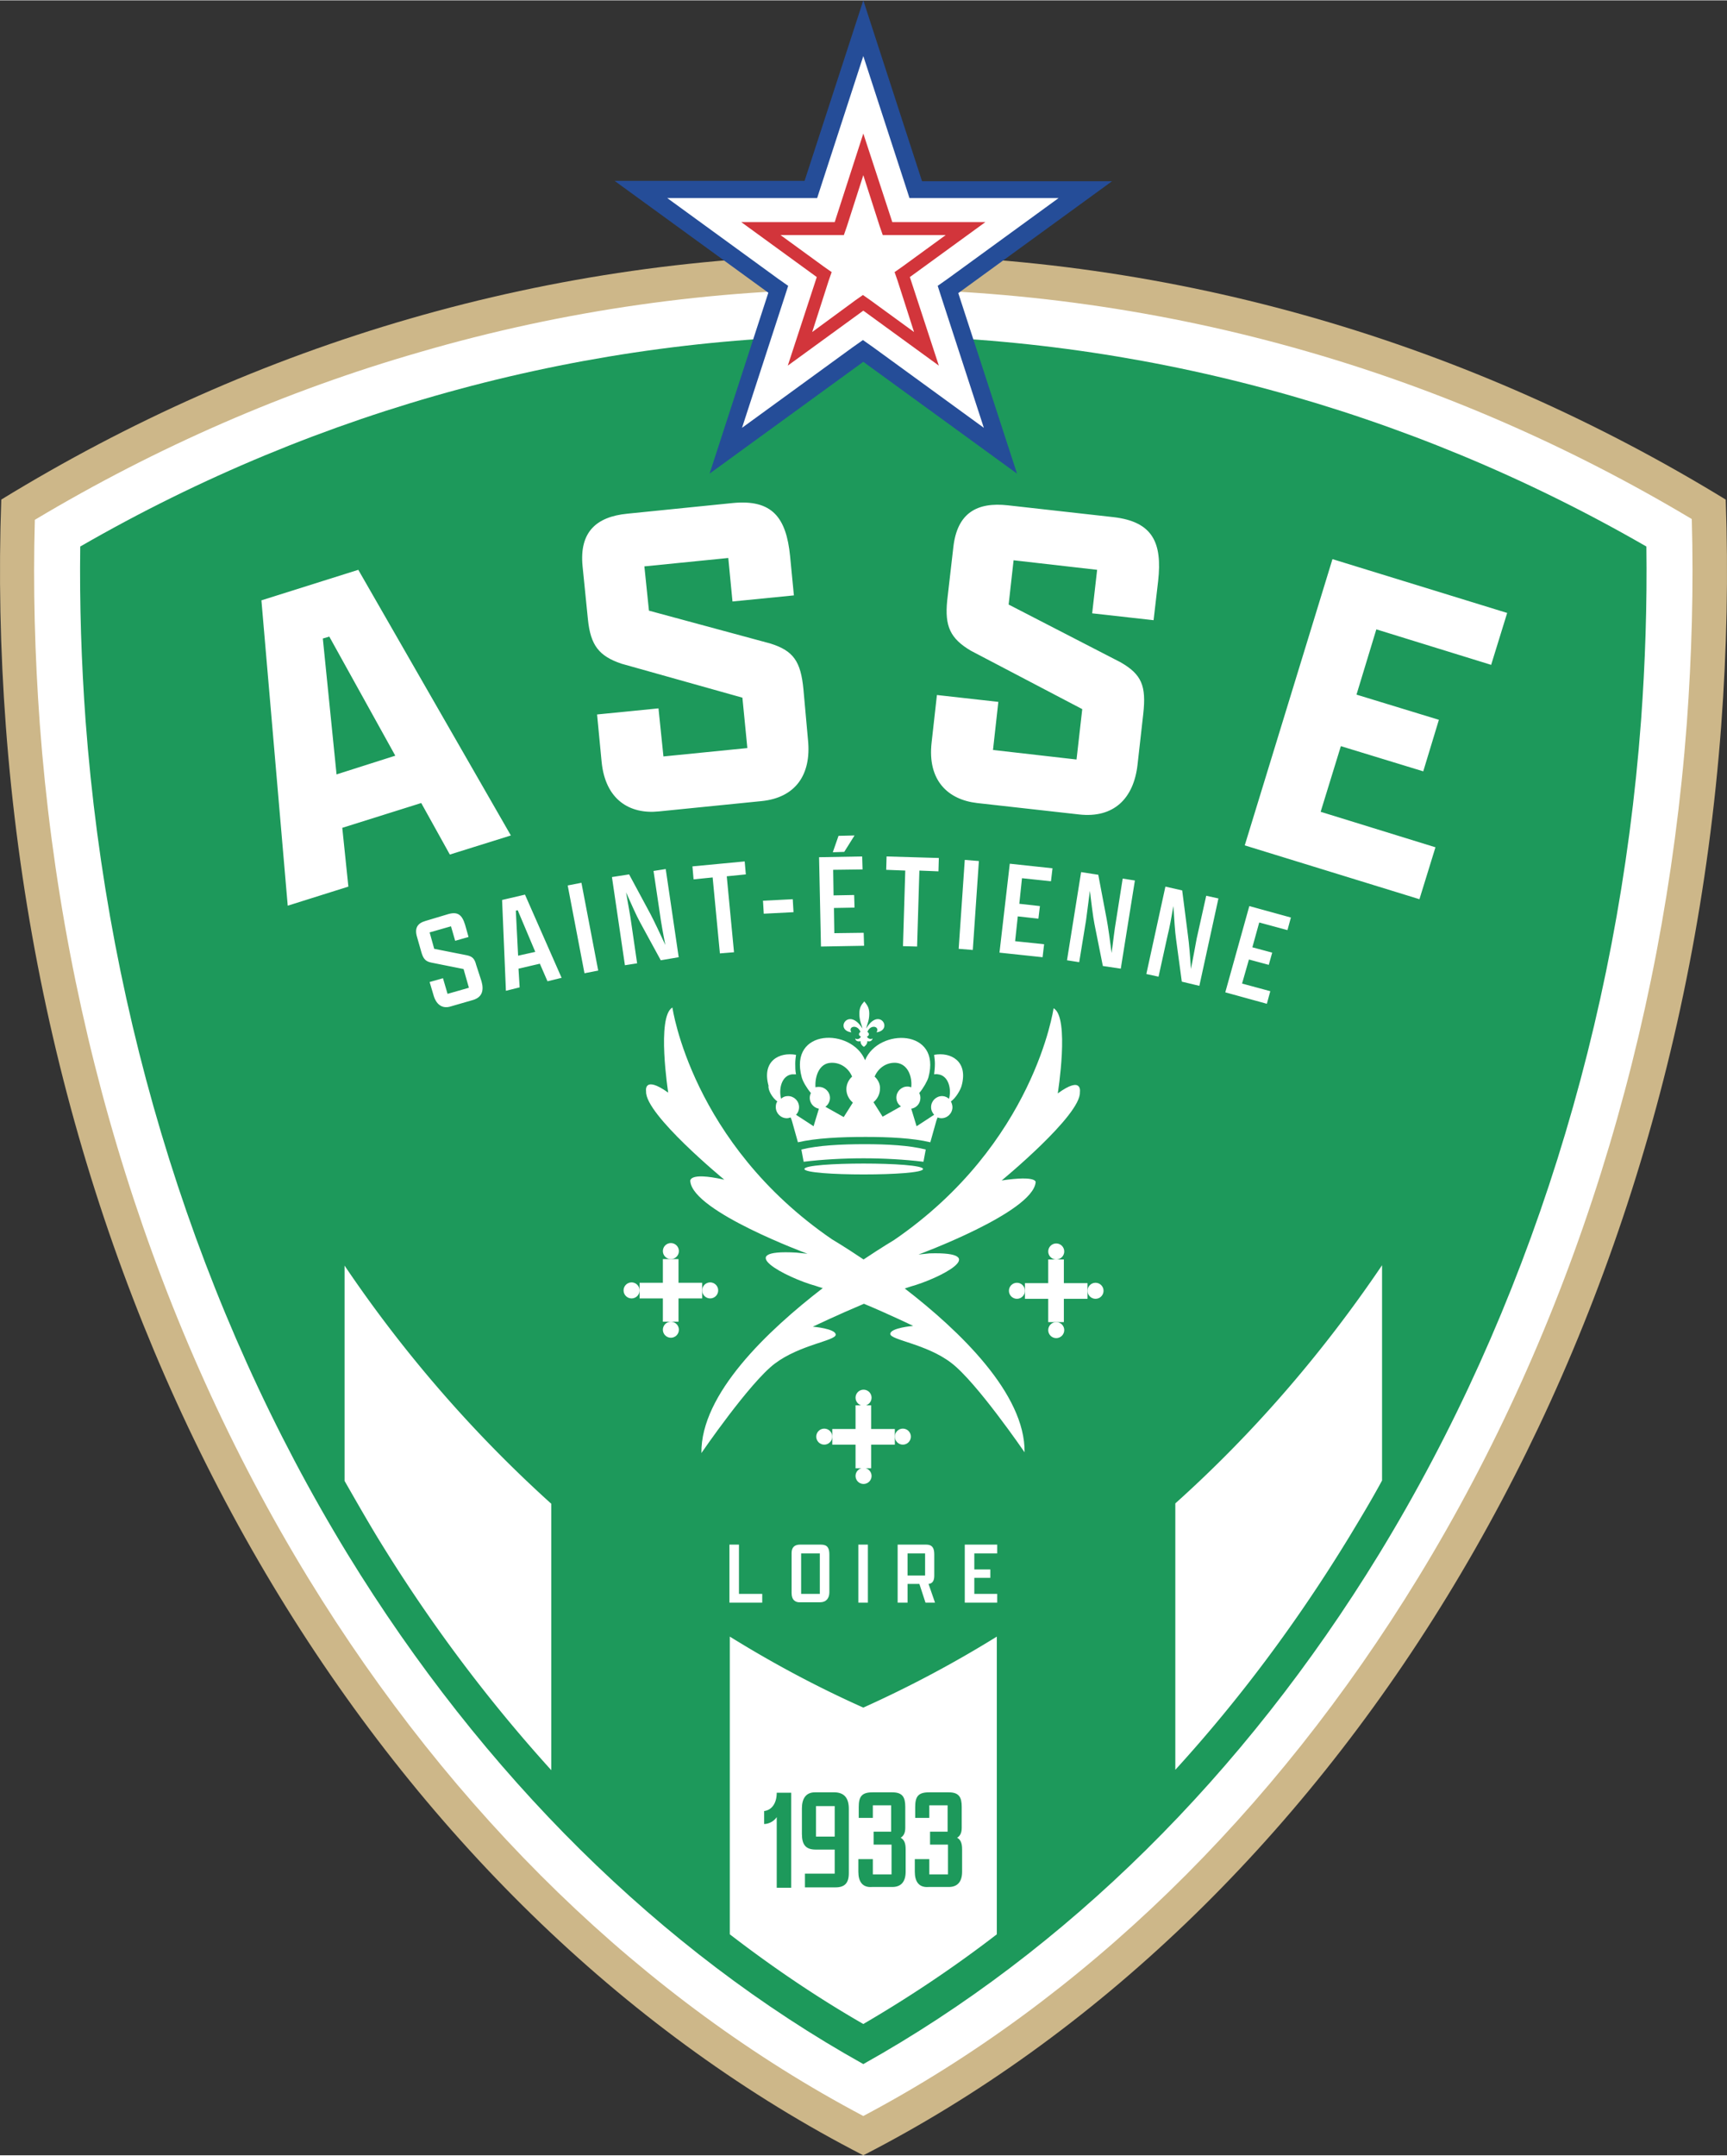 <svg xmlns="http://www.w3.org/2000/svg" width="283.137" height="353.186" viewBox="0 0 481.156 600"><rect x="0" y="0" width="481.156" height="600" fill="#333333" stroke="none"/><path fill="#cdb789" d="M240.525 70.776C153.065 70.776 71.131 95.643.355 139c-.744 20.723-.319 41.764 1.275 63.124C15.127 383.422 111.62 533.9 240.525 600c128.906-66.1 225.399-216.578 239.001-397.875 1.594-21.36 2.02-42.401 1.275-63.124C409.92 95.643 327.88 70.776 240.525 70.776z"/><path fill="#fff" d="M240.525 80.34c41.977 0 83.528 5.845 123.698 17.428 37.301 10.734 73.327 26.462 107.12 46.653.532 18.81 0 37.938-1.381 56.854-6.483 86.079-32.306 168.332-74.814 237.832-40.276 65.888-93.624 117.641-154.623 149.947-60.999-32.2-114.346-83.953-154.623-149.734-42.508-69.5-68.438-151.754-74.814-237.832-1.381-18.916-1.913-38.045-1.381-56.855 33.794-20.19 69.82-35.919 107.12-46.652 40.064-11.69 81.721-17.64 123.698-17.64"/><path fill="#1d995b" d="M240.525 574.602c-56.43-31.456-105.951-80.447-143.677-141.977-41.445-67.8-66.737-148.034-73.007-232.094-1.17-16.153-1.7-32.412-1.488-48.459 66.737-38.47 141.977-58.767 218.172-58.767 76.09 0 151.435 20.298 218.172 58.767.213 16.153-.319 32.413-1.488 48.46-6.27 84.059-31.562 164.293-73.007 232.093-37.726 61.636-87.354 110.52-143.677 141.977z"/><g fill="#fff"><path d="M95.998 352.285v59.936c2.976 5.207 5.951 10.415 9.033 15.515 14.453 23.699 30.818 45.484 48.565 65.038v-74.177c-21.573-19.447-41.02-41.764-57.598-66.312zM327.454 418.491v74.176c17.853-19.553 34.113-41.339 48.565-65.037 3.082-5.1 6.164-10.202 9.033-15.515v-59.936c-16.684 24.654-36.025 46.97-57.598 66.312zM240.525 475.345c-12.859-5.738-25.186-12.327-37.194-19.766v82.89c12.008 9.246 24.442 17.642 37.194 24.974 12.752-7.439 25.186-15.728 37.195-24.973v-82.89a319.912 319.912 0 0 1-37.195 19.765z"/></g><g fill="#1d995b"><path d="M220.44 499.044v26.46h-4.038v-19.66c-.85 1.276-2.338 1.914-3.507 1.914v-3.613c1.913-.213 3.507-1.913 3.507-5.101zM236.487 503.507v17.96c0 2.763-1.17 3.932-3.72 3.932h-8.501v-3.826h8.289v-6.695h-5.314c-2.763 0-3.825-1.382-3.825-4.357v-7.12c0-2.763 1.169-4.464 3.613-4.464h5.632c2.55.107 3.826 1.594 3.826 4.57zm-9.14 7.758h5.208v-8.502h-5.207zM239.144 521.041v-3.506h4.038v4.25h5.207v-8.289h-4.995v-3.613h4.889v-7.333h-5.101v3.507h-3.932v-2.975c0-2.87.744-4.145 3.826-4.145h5.526c2.869 0 3.613 1.382 3.613 4.039v5.844c0 1.382-.425 2.232-1.275 2.763.956.532 1.381 1.488 1.381 3.189v6.27c0 2.656-1.169 4.25-3.72 4.25h-5.632c-2.763.213-3.825-1.594-3.825-4.25zM254.872 521.041v-3.506h4.038v4.25h5.207v-8.289h-4.995v-3.613h4.889v-7.333h-5.101v3.507h-3.932v-2.975c0-2.87.744-4.145 3.826-4.145h5.526c2.869 0 3.613 1.382 3.613 4.039v5.844c0 1.382-.425 2.232-1.276 2.763.957.532 1.382 1.488 1.382 3.189v6.27c0 2.656-1.169 4.25-3.72 4.25h-5.632c-2.763.213-3.825-1.594-3.825-4.25z"/></g><g fill="#fff"><g transform="matrix(1.063 0 0 1.063 -.07 -.638)"><path d="M237.2 338c.5-.2 1-.3 1.5-.5 7.6-2.1 21.5-9.2 5-8.7l-2.9.3s29.9-11 30.7-18.9c0 0 .6-1.9-8.9-.5 0 0 20.8-17.1 20.5-23.1 0 0 .8-4.5-5.8.3 0 0 3.2-20-1.1-22.3 0 0-5 35.5-41.8 60.7 0 0-3.2 1.9-8 5.1-4.9-3.3-8.3-5.3-8.3-5.3-36.8-25.2-41.8-60.7-41.8-60.7-4.2 2.4-1.1 22.3-1.1 22.3-6.6-4.7-5.8-.3-5.8-.3-.3 6 20.5 23.1 20.5 23.1-9.8-2.2-8.9.5-8.9.5.8 7.9 30.7 18.9 30.7 18.9l-2.9-.3c-17.2-1-2.6 6.6 5 8.7.6.2 1.2.4 1.9.6-14.4 11.1-32 27.7-31.8 43.2 0 0 12.6-18.4 19.2-23.4s16-6 16-7.6-6-2.1-6-2.1 6.5-3.1 13.4-6c6.7 2.8 12.9 5.8 12.9 5.8s-6 .5-6 2.1 9.5 2.6 16 7.6c6.6 5 19.2 23.4 19.2 23.4.2-15.3-17-31.8-31.4-42.9z"/><path d="M203.8 289c-.3.4-.4.9-.4 1.5 0 1.6 1.3 2.9 2.9 2.9.3 0 .7-.1 1-.2l.3.8 1.6 5.7c4.8-1.1 11.2-1.4 17.7-1.4 6.2 0 12.4.3 17 1.4l1.6-5.7.3-.8c.3.1.6.2 1 .2 1.6 0 2.9-1.3 2.9-2.9 0-.5-.2-1.1-.4-1.5 1.3-.9 2.5-3 2.8-4.1 1.8-6.5-2.9-8.9-7.2-8.1.1.8.2 1.6.2 2.3 0 1-.1 1.9-.2 2.8.3 0 .6-.1 1 0 2.8.3 3.6 3.9 2.9 6.4-.5-.4-1.1-.7-1.8-.7-1.6 0-2.9 1.3-2.9 2.9 0 .8.3 1.4.8 2l-4.6 3-1.4-4.6c1.4-.2 2.4-1.4 2.4-2.8 0-.5-.1-.9-.3-1.3 1.1-1.3 2.1-3.1 2.4-4.1 3.5-12.8-13.1-13-16.6-4.5-3.5-8.5-20.1-8.4-16.6 4.5.3 1.1 1.3 2.8 2.4 4.1-.2.4-.3.8-.3 1.3 0 1.4 1.1 2.6 2.4 2.8l-1.4 4.6-4.6-3c.5-.5.8-1.2.8-2 0-1.6-1.3-2.9-2.9-2.9-.7 0-1.3.2-1.8.7-.7-2.5.1-6.1 2.9-6.4h1c-.2-.9-.2-1.9-.2-2.8 0-.8.1-1.6.2-2.3-4.4-.8-9 1.6-7.2 8.1-.2 1.1 1 3.2 2.3 4.1zm25.5-6.5c1.1-2.6 3.5-3.8 5.7-3.6 3 .3 4.2 3.6 3.9 6.4-.3-.1-.6-.2-1-.2-1.6 0-2.9 1.3-2.9 2.9 0 1 .5 1.8 1.2 2.3l-4.8 2.7-2.4-3.8c1-.8 1.7-2.1 1.7-3.5.1-1.2-.5-2.4-1.4-3.2zm-15.5 2.8c-.2-2.9 1-6.2 3.9-6.4 2.2-.2 4.6 1 5.7 3.6-.9.8-1.5 2-1.5 3.3 0 1.4.7 2.7 1.7 3.5l-2.4 3.8-4.8-2.7c.7-.5 1.2-1.4 1.2-2.3 0-1.6-1.3-2.9-2.9-2.9-.3 0-.6 0-.9.1zM242.7 301.6c-4.3-1.1-10.1-1.4-16-1.4-6.1 0-12.2.3-16.6 1.4l.6 3.2c10-1.2 21.4-1.2 31.4 0zM210.9 306.7c0 1.9 31.1 1.9 31.1 0-.1-1.9-31.1-1.9-31.1 0z"/><path d="M223.2 270.9c-.9-1.5 1.3-2.1 2.2-.5.1.1.1.2.2.4-.2.1-.4.3-.4.6s.2.5.5.6c-.2.6-1 .9-1.5.5.1.7.8.9 1.4.7 0 .5.2 1.1.9 1.5.7-.5.9-1 .9-1.5.6.2 1.2 0 1.4-.7-.5.3-1.3.1-1.5-.5.3-.1.5-.3.5-.6s-.2-.5-.4-.6c0-.1.1-.2.2-.4.9-1.6 3.1-1 2.2.5 4.5-.6.7-6.8-2.7-1 .2-1.1.8-2 .8-3.9 0-1.7-.7-2.4-1.3-3.2-.7.8-1.3 1.5-1.3 3.2 0 1.9.6 2.8.8 3.9-3.6-5.8-7.4.4-2.9 1zM218.2 374.8v4.1h6.1v6.2h4.1v-6.2h6.2v-4.1h-6.2v-6.2h-4.1v6.2z"/><circle cx="226.4" cy="366.6" r="2.1"/><circle cx="236.7" cy="376.8" r="2.1"/><circle cx="216.1" cy="376.8" r="2.1"/><circle cx="226.4" cy="387.1" r="2.1"/><path d="M268.7 336.6v4.1h6.1v6.1h4.1v-6.1h6.2v-4.1h-6.2v-6.2h-4.1v6.2z"/><circle cx="276.9" cy="328.3" r="2.1"/><circle cx="287.2" cy="338.6" r="2.1"/><circle cx="266.6" cy="338.6" r="2.1"/><circle cx="276.9" cy="348.9" r="2.1"/><path d="M167.7 336.5v4.1h6.1v6.1h4.1v-6.1h6.2v-4.1h-6.2v-6.2h-4.1v6.2z"/><circle cx="175.9" cy="328.2" r="2.1"/><circle cx="186.2" cy="338.5" r="2.1"/><circle cx="165.6" cy="338.5" r="2.1"/><circle cx="175.9" cy="348.8" r="2.1"/></g><path d="m117.358 223.486-21.998 6.907 1.7 16.366-16.896 5.313-7.333-85.016 26.993-8.501 42.508 73.964-17.004 5.313zm-23.592-7.97 16.366-5.208-18.385-33.156-1.806.531zM225.116 205.951c.956 9.564-3.4 16.047-12.965 17.003l-28.587 2.87c-8.182.85-14.877-3.295-15.94-13.71l-1.275-13.283 17.11-1.7 1.38 13.39 23.38-2.338-1.381-14.028-33.688-9.458c-6.27-2.125-8.608-5.1-9.352-12.327l-1.488-14.772c-.956-9.564 3.826-13.815 12.434-14.665l29.437-2.976c10.946-1.062 14.878 4.039 15.94 14.772l1.063 10.946-17.11 1.7-1.168-12.115-23.38 2.338 1.275 12.328 33.794 9.139c6.483 2.019 8.502 4.995 9.246 12.752zM316.933 212.752c-1.063 9.565-6.695 14.984-16.26 13.922l-28.48-3.188c-8.182-.957-13.815-6.377-12.646-16.791l1.488-13.284 17.11 1.913-1.488 13.39 23.273 2.657 1.594-14.028-31.03-16.259c-5.74-3.4-7.333-6.801-6.59-14.028l1.7-14.771c1.063-9.564 6.59-12.646 15.197-11.69l29.437 3.294c10.946 1.276 13.603 7.12 12.434 17.748l-1.276 10.945-17.109-1.912 1.382-12.115-23.274-2.657-1.381 12.327 31.137 16.047c5.951 3.4 7.226 6.589 6.376 14.346zM371.237 155.58l48.672 14.983-4.464 14.453-31.987-9.883-5.526 18.172 22.954 7.014-4.357 14.346-22.954-7.014-5.632 18.279 31.987 9.883-4.463 14.453-48.672-14.984zM203.224 429.968h2.657v13.709h6.483v2.444h-9.14zM220.546 443.464v-11.158c0-1.594.85-2.338 2.338-2.338h5.845c1.807 0 2.338.957 2.338 2.763v10.52c0 1.595-.85 2.764-2.55 2.764h-5.526c-1.382.106-2.445-.638-2.445-2.55zm7.864.213v-11.265h-5.207v11.265zM239.144 429.968h2.656v16.153h-2.656zM250.09 446.121v-16.153h7.97c1.594 0 2.231.85 2.231 2.657v6.057c0 1.382-.531 2.126-1.594 2.232l1.807 5.207h-2.657l-1.7-5.207h-3.295v5.207zm7.65-7.545v-6.164h-4.888v6.164zM268.793 429.968h9.033v2.444h-6.376v4.464h4.463v2.338h-4.463v4.463h6.376v2.444h-9.033zM134.149 273.114c.744 2.656.106 4.463-2.338 5.207l-6.27 1.807c-2.02.637-3.826-.213-4.676-2.87l-1.169-3.932 3.72-1.062 1.275 4.357 5.951-1.7-1.488-5.208-9.033-1.807c-1.488-.318-2.125-.956-2.656-2.656l-1.276-4.464c-.744-2.444.107-3.825 2.338-4.463l6.376-1.913c2.657-.744 3.826.213 4.676 2.976l.957 3.4-3.72 1.063-1.169-4.038-5.95 1.7 1.274 4.57 9.14 1.806c1.487.32 2.125.957 2.55 2.657zM150.408 268.225l-5.95 1.382.318 5.207-3.826.956-1.063-25.292 6.377-1.488 10.202 23.167-3.932.957zm-6.057-2.231 4.782-1.063-4.888-11.583-.532.106zM158.166 246.44l3.826-.744 4.675 24.442-3.825.744zM184.096 267.269l-5.739-10.52c-1.063-1.914-2.55-5.314-3.932-8.396.532 3.082 1.17 6.482 1.382 8.076l1.7 11.69-3.4.531-3.614-24.548 4.782-.744 5.951 11.052c1.063 2.02 2.763 5.633 4.145 8.608-.638-3.188-1.275-6.801-1.488-8.502l-1.806-12.114 3.4-.532 3.613 24.549zM198.548 244.208l-5.313.532-.319-3.614 14.56-1.381.318 3.613-5.314.531 2.02 21.148-3.932.319zM212.576 250.69l8.29-.424.212 3.613-8.29.425zM228.198 238.576l12.008-.213.107 3.614-8.183.106.106 7.12 5.739-.106.106 3.507-5.739.106.107 7.014 8.182-.107.107 3.614-12.009.212zm3.825-1.382 1.595-4.57 4.463-.105-2.87 4.57zM252.215 242.295l-5.314-.212.107-3.72 14.559.426-.107 3.719-5.313-.213-.638 21.148-3.932-.106zM268.793 239.32l3.932.319-1.7 24.76-3.932-.318zM281.333 240.383l11.902 1.275-.425 3.613-8.077-.85-.744 7.12 5.74.638-.426 3.506-5.739-.637-.743 6.907 8.076.85-.425 3.614-12.009-1.276zM307.263 268.863l-2.338-11.69c-.425-2.125-.85-5.845-1.276-9.245-.425 3.188-.85 6.588-1.062 8.183l-1.913 11.69-3.4-.532 3.931-24.548 4.782.743 2.338 12.328c.425 2.231.957 6.163 1.382 9.458.425-3.188.85-6.908 1.169-8.608l1.913-12.115 3.4.531-3.932 24.549zM329.26 273.22l-1.594-11.796c-.318-2.125-.53-5.845-.743-9.245-.532 3.081-1.17 6.482-1.595 8.076l-2.55 11.583-3.4-.743 5.313-24.336 4.676 1.062 1.594 12.434c.319 2.232.637 6.164.85 9.458.638-3.188 1.275-6.907 1.594-8.502l2.657-11.902 3.4.744-5.313 24.336zM348.07 252.179l11.584 3.188-.957 3.507-7.864-2.126-1.913 6.908 5.526 1.487-.956 3.401-5.526-1.488-1.913 6.695 7.864 2.126-.956 3.507-11.584-3.188z"/></g><path fill="#254d98" d="M240.525 0 224.16 50.266h-52.923l42.827 31.137-16.366 50.372 42.827-31.137 42.827 31.137-16.366-50.266 42.827-31.137h-52.922z"/><path fill="#fff" d="m240.525 15.515 11.796 36.238 1.063 3.295H294.935L264.117 77.47l-2.87 2.019 1.063 3.294 11.796 36.238L243.288 96.6l-2.87-2.019-2.868 2.02-30.819 22.422 11.796-36.238 1.063-3.294-2.87-2.02-30.818-22.422h41.764l1.063-3.295z"/><path fill="#d2353b" d="m240.525 37.088-7.97 24.655h-26.036l21.041 15.303-8.076 24.654 21.041-15.303 21.042 15.303-8.077-24.654 21.041-15.303h-25.93z"/><path fill="#fff" d="m240.525 48.672 4.57 14.24.85 2.444h17.534l-12.114 8.82-2.126 1.488.85 2.444 4.57 14.24-12.115-8.82-2.125-1.488-2.126 1.488-12.008 8.82 4.57-14.24.85-2.444-2.126-1.488-12.114-8.82h17.64l.85-2.444z"/></svg>